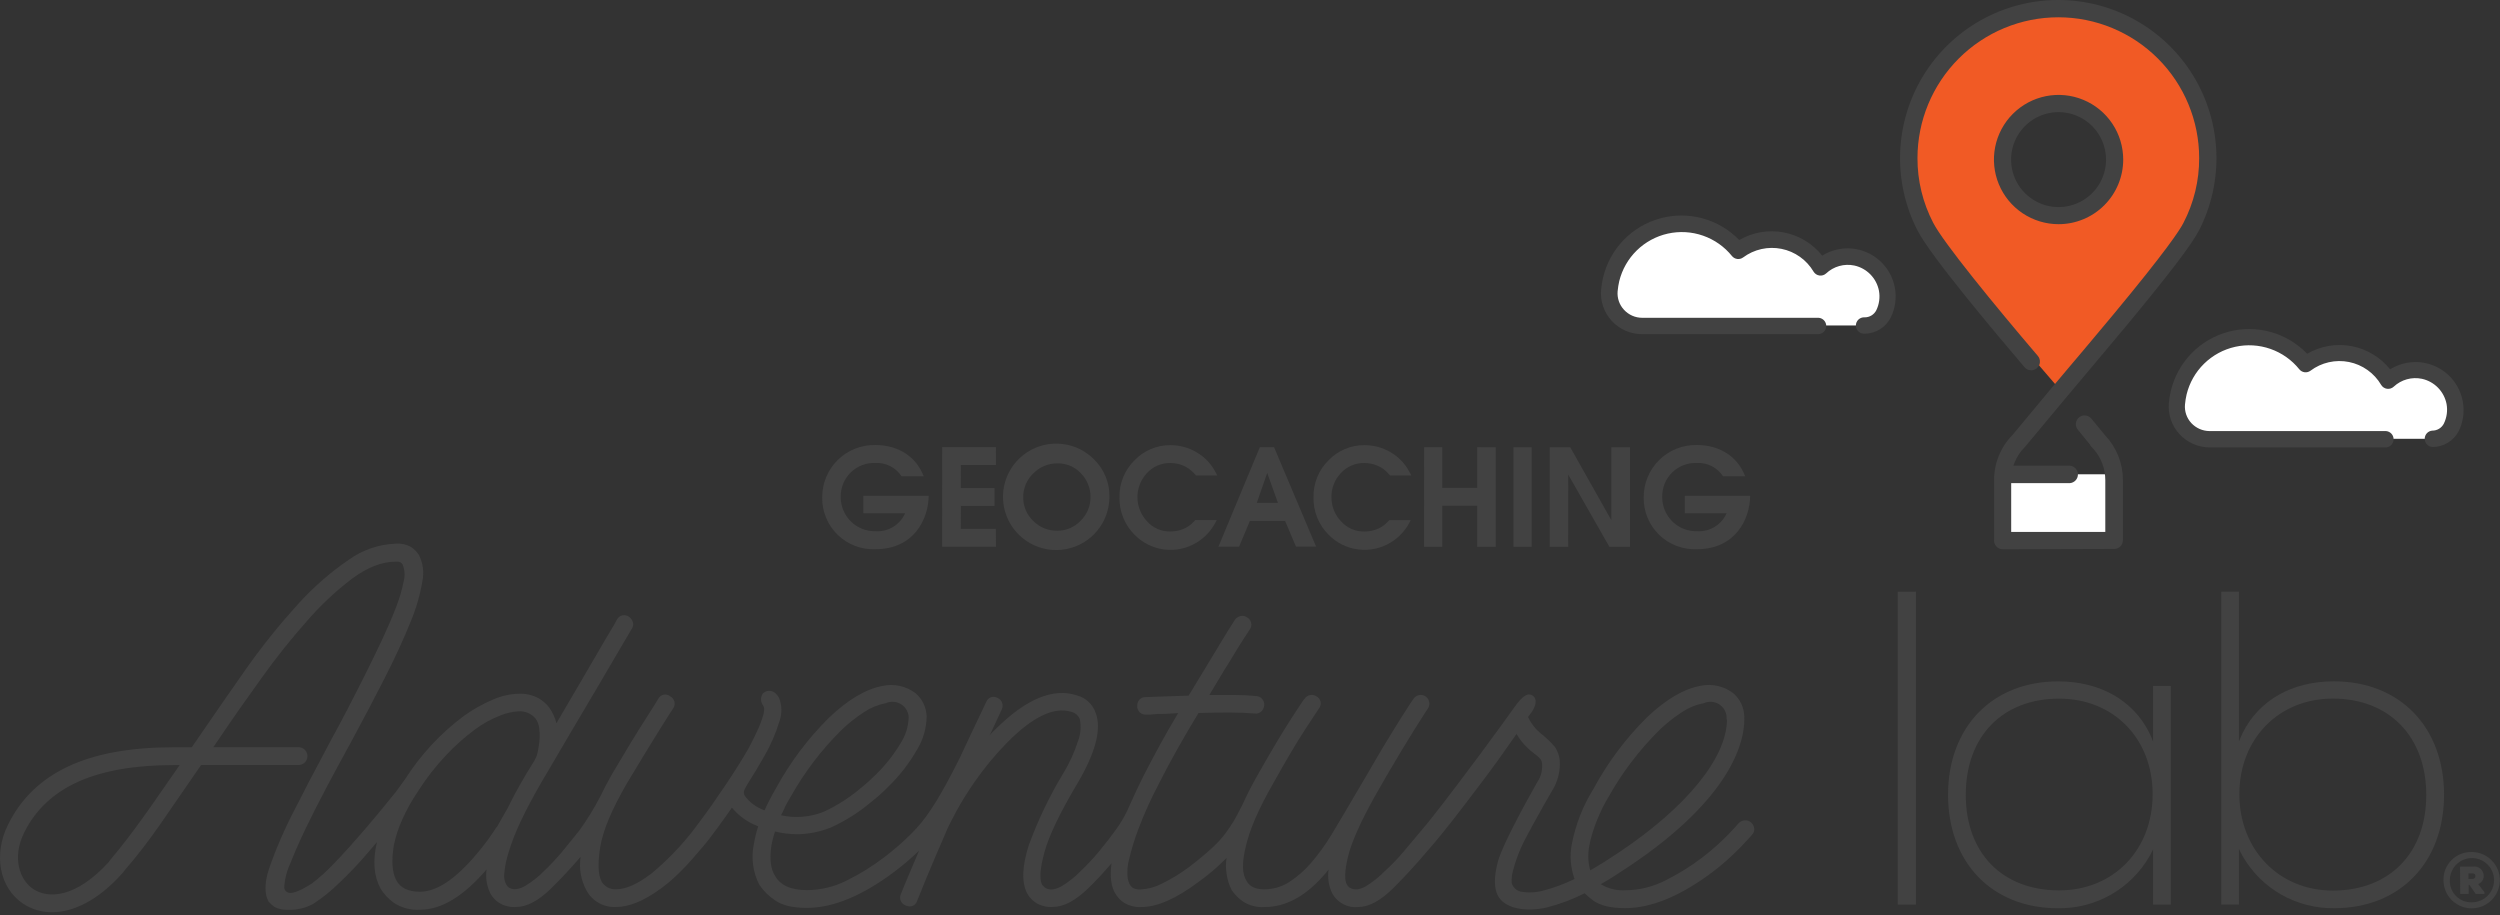 <svg width="497" height="182" viewBox="0 0 497 182" fill="none" xmlns="http://www.w3.org/2000/svg">
<rect x="0" y="0" width="497" height="182" fill="#333333" stroke="none"/>
<path d="M409.245 3.048C404.294 3.049 399.426 4.325 395.11 6.751C390.794 9.178 387.175 12.674 384.601 16.903C382.027 21.133 380.584 25.953 380.411 30.901C380.238 35.85 381.342 40.759 383.615 45.158C386.795 51.288 409.245 77.158 409.245 77.158C409.245 77.158 431.705 51.298 434.885 45.158C437.159 40.758 438.262 35.848 438.089 30.899C437.916 25.95 436.472 21.128 433.897 16.899C431.321 12.669 427.701 9.173 423.383 6.747C419.066 4.322 414.197 3.048 409.245 3.048V3.048ZM409.245 42.558C407.137 42.558 405.076 41.933 403.323 40.761C401.57 39.59 400.203 37.925 399.396 35.977C398.59 34.029 398.378 31.886 398.79 29.818C399.201 27.75 400.216 25.851 401.707 24.36C403.198 22.869 405.097 21.854 407.165 21.443C409.233 21.031 411.377 21.242 413.324 22.049C415.272 22.856 416.937 24.222 418.108 25.975C419.28 27.728 419.905 29.789 419.905 31.898C419.894 34.718 418.767 37.419 416.769 39.41C414.771 41.4 412.065 42.518 409.245 42.518V42.558Z" fill="#F15A25"/>
<path d="M340.545 45.886C338.616 44.956 336.503 44.468 334.361 44.458C334.369 44.458 334.377 44.458 334.385 44.458H334.345C334.35 44.458 334.356 44.458 334.361 44.458C333.49 44.461 332.622 44.541 331.765 44.698C329.012 45.2 326.462 46.488 324.424 48.406C322.385 50.324 320.945 52.79 320.275 55.508C320.107 56.233 319.987 56.967 319.915 57.708C319.847 58.603 319.966 59.502 320.262 60.35C320.559 61.197 321.028 61.974 321.639 62.631C322.251 63.289 322.992 63.812 323.815 64.17C324.639 64.527 325.527 64.71 326.425 64.708H370.705C371.485 64.713 372.251 64.499 372.916 64.091C373.58 63.682 374.117 63.096 374.465 62.398C375.054 61.187 375.325 59.847 375.253 58.503C375.181 57.158 374.768 55.855 374.052 54.714C373.337 53.574 372.343 52.634 371.165 51.984C369.986 51.334 368.661 50.994 367.315 50.998C365.314 51.001 363.388 51.762 361.925 53.128C361.125 51.767 360.046 50.59 358.76 49.674C357.473 48.759 356.008 48.126 354.459 47.816C352.911 47.506 351.315 47.527 349.775 47.877C348.235 48.227 346.787 48.899 345.525 49.848C344.181 48.172 342.48 46.819 340.545 45.886Z" fill="white"/>
<path d="M447.175 66.978C449.322 66.984 451.44 67.47 453.374 68.401C455.309 69.332 457.011 70.684 458.355 72.358C459.619 71.411 461.069 70.741 462.609 70.392C464.15 70.044 465.747 70.024 467.295 70.335C468.844 70.645 470.31 71.279 471.597 72.194C472.884 73.11 473.963 74.287 474.765 75.648C476.227 74.279 478.152 73.515 480.155 73.508C480.709 73.511 481.262 73.568 481.805 73.678C482.985 73.927 484.093 74.442 485.044 75.183C485.996 75.925 486.766 76.873 487.296 77.957C487.826 79.04 488.102 80.23 488.104 81.436C488.105 82.642 487.832 83.833 487.305 84.918C486.953 85.615 486.414 86.201 485.748 86.609C485.082 87.017 484.316 87.231 483.535 87.228H439.265C438.367 87.23 437.479 87.047 436.655 86.69C435.831 86.332 435.091 85.809 434.479 85.151C433.868 84.494 433.399 83.717 433.102 82.87C432.806 82.022 432.687 81.123 432.755 80.228C432.822 79.487 432.942 78.751 433.115 78.028C433.787 75.322 435.224 72.868 437.255 70.958C439.286 69.048 441.823 67.763 444.565 67.258C445.426 67.1 446.299 67.02 447.175 67.018V66.978Z" fill="white"/>
<path d="M420.015 94.288H398.495V107.108H420.015V94.288Z" fill="white"/>
<path d="M398.155 109.198C397.696 109.198 397.256 109.016 396.931 108.691C396.607 108.367 396.424 107.927 396.424 107.468V95.468C396.412 92.101 397.731 88.865 400.094 86.468C406.465 78.751 409.917 74.673 412.524 71.594L412.526 71.592C412.959 71.08 413.369 70.596 413.764 70.128C414.219 69.587 414.658 69.065 415.096 68.545C416.587 66.773 418.065 65.017 420.074 62.598C430.594 49.928 433.384 45.688 434.074 44.298C436.139 40.326 437.209 35.914 437.194 31.438C437.194 24.012 434.245 16.89 428.993 11.639C423.742 6.388 416.621 3.438 409.194 3.438C401.768 3.438 394.647 6.388 389.396 11.639C384.145 16.89 381.194 24.012 381.194 31.438C381.182 35.914 382.256 40.327 384.324 44.298C386.324 48.198 396.394 60.528 405.124 70.758C405.273 70.93 405.386 71.131 405.456 71.347C405.526 71.564 405.553 71.793 405.534 72.02C405.516 72.247 405.452 72.468 405.348 72.67C405.243 72.872 405.099 73.052 404.924 73.198C404.614 73.468 404.216 73.617 403.805 73.618C403.554 73.616 403.306 73.561 403.079 73.456C402.851 73.35 402.648 73.198 402.484 73.008C396.974 66.548 383.885 51.008 381.245 45.898C378.765 41.104 377.561 35.752 377.748 30.358C377.936 24.964 379.508 19.709 382.314 15.099C385.12 10.488 389.066 6.678 393.771 4.033C398.476 1.389 403.782 0 409.18 0C414.577 0 419.883 1.389 424.588 4.033C429.293 6.678 433.239 10.488 436.045 15.099C438.851 19.709 440.423 24.964 440.611 30.358C440.798 35.752 439.594 41.104 437.115 45.898C435.695 48.638 430.965 54.828 422.674 64.818C420.085 67.928 418.395 69.938 416.414 72.288L415.943 72.847C413.357 75.915 409.802 80.131 402.674 88.718L402.564 88.838C401.691 89.704 400.999 90.735 400.528 91.872C400.432 92.104 400.346 92.34 400.269 92.578H411.485C411.922 92.611 412.331 92.808 412.629 93.13C412.927 93.452 413.093 93.874 413.093 94.313C413.093 94.751 412.927 95.174 412.629 95.496C412.331 95.817 411.922 96.014 411.485 96.048H399.824V105.748H418.534V95.448C418.538 93.166 417.702 90.963 416.185 89.258L416.004 89.078L415.694 88.728C415.632 88.655 415.576 88.578 415.525 88.498V88.428L413.074 85.428C412.929 85.253 412.82 85.05 412.752 84.833C412.685 84.615 412.662 84.387 412.683 84.16C412.704 83.933 412.77 83.713 412.877 83.512C412.984 83.311 413.129 83.133 413.305 82.988C413.609 82.724 414.001 82.581 414.405 82.588C414.66 82.585 414.913 82.639 415.144 82.747C415.376 82.854 415.581 83.011 415.745 83.208C417.035 84.758 417.824 85.718 418.294 86.298L418.534 86.588C420.782 88.971 422.034 92.122 422.034 95.398V107.398C422.034 107.857 421.852 108.297 421.528 108.621C421.203 108.945 420.763 109.128 420.305 109.128L398.155 109.198Z" fill="#424242"/>
<path fill-rule="evenodd" clip-rule="evenodd" d="M402.104 42.401C404.218 43.814 406.703 44.568 409.245 44.568C412.651 44.568 415.918 43.215 418.327 40.808C420.737 38.4 422.092 35.134 422.095 31.728C422.096 29.186 421.345 26.701 419.934 24.586C418.523 22.471 416.517 20.823 414.169 19.849C411.821 18.875 409.237 18.619 406.744 19.113C404.25 19.608 401.96 20.831 400.162 22.628C398.364 24.425 397.139 26.714 396.642 29.207C396.146 31.7 396.399 34.284 397.372 36.633C398.344 38.982 399.991 40.989 402.104 42.401ZM404 23.879C405.552 22.841 407.377 22.288 409.245 22.288C411.747 22.29 414.147 23.286 415.917 25.056C417.686 26.825 418.682 29.225 418.685 31.728C418.685 33.595 418.131 35.42 417.094 36.972C416.056 38.525 414.582 39.735 412.857 40.449C411.132 41.164 409.234 41.351 407.403 40.986C405.572 40.622 403.89 39.723 402.569 38.403C401.249 37.083 400.35 35.401 399.986 33.569C399.622 31.738 399.809 29.84 400.523 28.115C401.238 26.39 402.448 24.916 404 23.879Z" fill="#424242"/>
<path d="M370.704 66.338C370.48 66.355 370.255 66.326 370.042 66.253C369.83 66.179 369.635 66.062 369.47 65.91C369.305 65.757 369.173 65.572 369.083 65.366C368.993 65.16 368.947 64.938 368.947 64.713C368.947 64.488 368.993 64.266 369.083 64.06C369.173 63.854 369.305 63.669 369.47 63.516C369.635 63.363 369.83 63.246 370.042 63.173C370.255 63.099 370.48 63.07 370.704 63.088C371.18 63.09 371.646 62.96 372.052 62.713C372.458 62.466 372.788 62.111 373.004 61.688C373.594 60.478 373.779 59.111 373.534 57.788C373.296 56.568 372.706 55.445 371.837 54.557C370.968 53.668 369.858 53.053 368.644 52.788C367.652 52.578 366.623 52.611 365.646 52.884C364.67 53.157 363.773 53.663 363.034 54.358C362.856 54.521 362.644 54.643 362.413 54.715C362.182 54.786 361.938 54.806 361.699 54.771C361.459 54.737 361.231 54.649 361.029 54.516C360.828 54.382 360.659 54.205 360.534 53.998C359.848 52.839 358.927 51.837 357.829 51.058C356.731 50.278 355.482 49.738 354.162 49.472C352.842 49.206 351.481 49.22 350.167 49.514C348.853 49.808 347.615 50.375 346.534 51.178C346.199 51.426 345.782 51.535 345.368 51.483C344.955 51.431 344.577 51.221 344.314 50.898C342.814 49.04 340.825 47.638 338.571 46.851C336.317 46.063 333.888 45.922 331.557 46.442C329.227 46.962 327.088 48.123 325.382 49.793C323.677 51.464 322.472 53.579 321.904 55.898C321.752 56.556 321.645 57.225 321.584 57.898C321.525 58.565 321.606 59.238 321.823 59.872C322.04 60.506 322.388 61.087 322.844 61.578C323.305 62.082 323.865 62.485 324.49 62.761C325.115 63.036 325.791 63.178 326.474 63.178H361.554C361.963 63.21 362.345 63.395 362.623 63.696C362.902 63.997 363.057 64.393 363.057 64.803C363.057 65.213 362.902 65.608 362.623 65.909C362.345 66.21 361.963 66.396 361.554 66.428H326.424C325.297 66.429 324.181 66.196 323.149 65.744C322.116 65.292 321.188 64.63 320.424 63.801C319.66 62.973 319.076 61.994 318.71 60.928C318.343 59.862 318.202 58.731 318.294 57.608C318.375 56.79 318.508 55.978 318.694 55.178C319.353 52.382 320.751 49.816 322.744 47.747C324.736 45.678 327.248 44.184 330.017 43.421C332.786 42.658 335.709 42.654 338.48 43.41C341.251 44.166 343.767 45.654 345.764 47.718C348.427 46.169 351.559 45.629 354.586 46.199C357.614 46.768 360.336 48.407 362.254 50.818C364.014 49.721 366.083 49.227 368.148 49.41C370.214 49.593 372.163 50.444 373.703 51.833C375.242 53.222 376.288 55.075 376.681 57.111C377.075 59.146 376.795 61.255 375.884 63.118C375.4 64.079 374.661 64.888 373.747 65.456C372.833 66.024 371.78 66.329 370.704 66.338Z" fill="#424242"/>
<path d="M482.465 88.339C482.744 88.641 483.126 88.826 483.535 88.858C484.615 88.872 485.677 88.586 486.604 88.032C487.531 87.477 488.286 86.676 488.785 85.718C489.685 83.894 489.972 81.828 489.605 79.828C489.329 78.293 488.681 76.849 487.717 75.622C486.754 74.396 485.504 73.424 484.078 72.792C482.652 72.161 481.093 71.888 479.537 71.999C477.982 72.11 476.477 72.6 475.155 73.428C473.236 71.017 470.514 69.378 467.487 68.809C464.459 68.239 461.328 68.779 458.665 70.328C456.674 68.256 454.163 66.759 451.394 65.993C448.625 65.227 445.701 65.22 442.928 65.974C440.156 66.728 437.638 68.214 435.639 70.277C433.639 72.34 432.232 74.903 431.565 77.698C431.374 78.497 431.24 79.309 431.165 80.128C431.068 81.244 431.205 82.368 431.567 83.429C431.928 84.489 432.507 85.463 433.265 86.288C434.027 87.121 434.953 87.788 435.986 88.246C437.019 88.704 438.135 88.943 439.265 88.948H474.345C474.754 88.916 475.135 88.731 475.414 88.429C475.692 88.128 475.847 87.733 475.847 87.323C475.847 86.913 475.692 86.517 475.414 86.216C475.135 85.915 474.754 85.73 474.345 85.698H439.265C438.581 85.694 437.905 85.55 437.279 85.275C436.653 85 436.09 84.599 435.625 84.098C435.172 83.605 434.827 83.023 434.611 82.39C434.396 81.756 434.315 81.084 434.375 80.418C434.436 79.745 434.542 79.076 434.695 78.418C435.259 76.096 436.462 73.979 438.168 72.306C439.873 70.632 442.013 69.47 444.345 68.949C446.677 68.429 449.108 68.572 451.363 69.362C453.618 70.151 455.607 71.556 457.105 73.418C457.368 73.741 457.745 73.951 458.159 74.003C458.572 74.055 458.99 73.946 459.325 73.698C460.407 72.886 461.648 72.313 462.967 72.014C464.287 71.715 465.654 71.698 466.98 71.965C468.307 72.231 469.562 72.774 470.664 73.559C471.765 74.343 472.689 75.352 473.375 76.518C473.499 76.726 473.668 76.903 473.87 77.037C474.072 77.171 474.301 77.258 474.541 77.291C474.781 77.325 475.025 77.304 475.256 77.231C475.487 77.158 475.698 77.034 475.875 76.868C476.616 76.176 477.512 75.674 478.489 75.402C479.465 75.13 480.493 75.098 481.485 75.308C482.698 75.575 483.807 76.19 484.676 77.078C485.544 77.966 486.135 79.089 486.375 80.308C486.615 81.628 486.43 82.99 485.845 84.198C485.63 84.625 485.299 84.984 484.891 85.233C484.483 85.482 484.013 85.612 483.535 85.608C483.126 85.64 482.744 85.825 482.465 86.126C482.187 86.427 482.032 86.823 482.032 87.233C482.032 87.643 482.187 88.038 482.465 88.339Z" fill="#424242"/>
<path fill-rule="evenodd" clip-rule="evenodd" d="M211.14 88.253C213.577 88.523 215.844 89.631 217.554 91.388C218.534 92.357 219.305 93.516 219.821 94.793C220.337 96.071 220.587 97.44 220.554 98.818C220.543 101.269 219.681 103.641 218.115 105.527C216.549 107.414 214.376 108.697 211.968 109.159C209.56 109.621 207.067 109.233 204.914 108.06C202.761 106.887 201.082 105.003 200.164 102.73C199.246 100.457 199.146 97.935 199.881 95.596C200.617 93.257 202.141 91.247 204.195 89.907C206.248 88.568 208.703 87.983 211.14 88.253ZM212.71 105.001C213.517 104.657 214.244 104.148 214.844 103.508C215.473 102.897 215.97 102.164 216.305 101.354C216.641 100.544 216.807 99.674 216.794 98.798C216.807 97.049 216.128 95.367 214.904 94.118C214.315 93.472 213.594 92.959 212.791 92.614C211.987 92.269 211.119 92.1 210.244 92.118C209.346 92.105 208.454 92.275 207.623 92.619C206.792 92.963 206.041 93.473 205.414 94.118C204.776 94.726 204.269 95.459 203.925 96.271C203.581 97.082 203.407 97.956 203.414 98.838C203.401 99.722 203.572 100.599 203.917 101.413C204.261 102.228 204.771 102.961 205.414 103.568C206.034 104.193 206.773 104.687 207.587 105.02C208.401 105.354 209.275 105.519 210.154 105.508C211.032 105.518 211.902 105.345 212.71 105.001Z" fill="#424242"/>
<path d="M271.255 92.048C272.127 92.046 272.991 92.219 273.795 92.558C274.597 92.882 275.315 93.385 275.895 94.028L276.355 94.518H280.575L280.215 93.848C279.36 92.205 278.056 90.839 276.455 89.908C274.877 88.977 273.077 88.49 271.245 88.498C269.916 88.487 268.6 88.748 267.376 89.264C266.151 89.78 265.045 90.54 264.125 91.498C263.147 92.456 262.376 93.604 261.86 94.871C261.344 96.139 261.094 97.499 261.125 98.868C261.094 100.247 261.344 101.617 261.859 102.896C262.375 104.175 263.146 105.336 264.125 106.308C265.706 107.922 267.788 108.953 270.031 109.233C272.274 109.513 274.545 109.024 276.475 107.848C278.067 106.885 279.361 105.501 280.215 103.848L280.445 103.398H276.195L275.855 103.748C275.271 104.381 274.554 104.876 273.755 105.198C272.955 105.512 272.104 105.671 271.245 105.668C270.359 105.685 269.481 105.509 268.671 105.151C267.861 104.794 267.139 104.264 266.555 103.598C265.354 102.32 264.689 100.631 264.695 98.878C264.673 97.989 264.827 97.105 265.148 96.276C265.469 95.447 265.95 94.69 266.565 94.048C267.158 93.398 267.883 92.883 268.692 92.538C269.501 92.193 270.375 92.026 271.255 92.048Z" fill="#424242"/>
<path d="M197.985 88.888L197.995 92.448H191.015L191.005 97.028H197.705V100.578H191.025L191.005 105.138H197.975L197.995 108.688H187.295L187.305 88.888H197.985Z" fill="#424242"/>
<path fill-rule="evenodd" clip-rule="evenodd" d="M250.455 88.908H253.285L261.635 108.658H257.635L255.475 103.558H248.475L246.335 108.678H242.225L250.455 88.908ZM251.925 94.018L249.845 99.968H254.055L251.925 94.018Z" fill="#424242"/>
<path d="M235.215 92.558C234.411 92.219 233.547 92.046 232.675 92.048C231.793 92.029 230.918 92.201 230.108 92.552C229.299 92.902 228.575 93.422 227.985 94.078C226.787 95.372 226.122 97.07 226.122 98.833C226.122 100.596 226.787 102.294 227.985 103.588C228.565 104.258 229.286 104.791 230.097 105.149C230.908 105.507 231.788 105.681 232.675 105.658C233.533 105.661 234.385 105.502 235.185 105.188C235.983 104.87 236.701 104.378 237.285 103.748L237.625 103.388H241.885L241.645 103.848C240.79 105.497 239.5 106.88 237.915 107.848C235.984 109.027 233.71 109.517 231.465 109.237C229.221 108.957 227.137 107.925 225.555 106.308C224.577 105.337 223.807 104.178 223.291 102.901C222.775 101.624 222.525 100.255 222.555 98.878C222.522 97.508 222.772 96.146 223.288 94.876C223.804 93.607 224.576 92.457 225.555 91.498C226.473 90.54 227.578 89.78 228.8 89.264C230.023 88.749 231.338 88.488 232.665 88.498C234.496 88.49 236.297 88.977 237.875 89.908C239.476 90.839 240.78 92.205 241.635 93.848L241.995 94.528H237.775L237.325 94.028C236.734 93.393 236.014 92.892 235.215 92.558Z" fill="#424242"/>
<path d="M293.664 96.988H286.724V88.908H283.115L283.104 108.708H286.724V100.538H293.664V108.708H297.344V88.918L293.664 88.908V96.988Z" fill="#424242"/>
<path d="M304.495 88.918H300.885V108.708H304.495V88.918Z" fill="#424242"/>
<path d="M312.165 88.918L320.335 103.418V88.918H324.045V108.708H319.945L311.765 94.348L311.755 108.708H308.085V88.918H312.165Z" fill="#424242"/>
<path d="M184.624 98.568C184.564 103.298 181.624 109.178 174.064 109.178C172.681 109.242 171.299 109.022 170.004 108.532C168.709 108.042 167.528 107.292 166.534 106.328C165.54 105.364 164.753 104.206 164.224 102.926C163.694 101.647 163.432 100.272 163.454 98.888C163.446 97.505 163.715 96.135 164.244 94.858C164.774 93.581 165.554 92.423 166.538 91.451C167.522 90.48 168.69 89.716 169.974 89.204C171.258 88.691 172.632 88.441 174.014 88.468C178.574 88.468 182.144 90.778 183.624 94.678H179.224C178.663 93.821 177.886 93.126 176.972 92.662C176.058 92.199 175.038 91.984 174.014 92.038C173.115 92.002 172.218 92.151 171.378 92.474C170.537 92.797 169.772 93.288 169.128 93.917C168.484 94.546 167.975 95.299 167.632 96.132C167.29 96.964 167.12 97.858 167.134 98.758C167.123 99.673 167.297 100.581 167.647 101.428C167.997 102.274 168.515 103.04 169.169 103.68C169.823 104.321 170.601 104.822 171.454 105.153C172.308 105.484 173.219 105.639 174.134 105.608C175.349 105.671 176.554 105.363 177.59 104.725C178.626 104.088 179.443 103.151 179.934 102.038H171.634V98.568H184.624Z" fill="#424242"/>
<path d="M337.375 109.178C344.935 109.178 347.875 103.298 347.935 98.568H334.945V102.038H343.245C342.754 103.151 341.936 104.088 340.901 104.725C339.865 105.363 338.66 105.671 337.445 105.608C336.53 105.639 335.618 105.484 334.765 105.153C333.911 104.822 333.134 104.321 332.479 103.68C331.825 103.04 331.307 102.274 330.958 101.428C330.608 100.581 330.434 99.673 330.445 98.758C330.431 97.858 330.6 96.964 330.943 96.132C331.286 95.299 331.795 94.546 332.438 93.917C333.082 93.288 333.848 92.797 334.688 92.474C335.528 92.151 336.425 92.002 337.325 92.038C338.348 91.984 339.368 92.199 340.282 92.662C341.196 93.126 341.973 93.821 342.535 94.678H346.935C345.455 90.778 341.885 88.468 337.325 88.468C335.943 88.441 334.569 88.691 333.285 89.204C332.001 89.716 330.832 90.48 329.848 91.451C328.864 92.423 328.084 93.581 327.555 94.858C327.025 96.135 326.757 97.505 326.765 98.888C326.743 100.272 327.005 101.647 327.534 102.926C328.064 104.206 328.85 105.364 329.844 106.328C330.838 107.292 332.019 108.042 333.315 108.532C334.61 109.022 335.992 109.242 337.375 109.178Z" fill="#424242"/>
<path fill-rule="evenodd" clip-rule="evenodd" d="M347.544 163.176C347.766 163.252 347.97 163.371 348.144 163.528C348.491 163.848 348.705 164.287 348.744 164.758C348.762 164.977 348.731 165.198 348.654 165.404C348.576 165.609 348.453 165.795 348.294 165.948C348.224 166.078 347.504 166.878 346.114 168.328C344.39 170.113 342.535 171.768 340.564 173.278C334.138 178.118 328.308 180.538 323.074 180.538C320.294 180.538 318.184 180.048 316.764 179.048C316.146 178.605 315.564 178.113 315.024 177.578C312.647 178.783 310.146 179.726 307.564 180.388C306.425 180.664 305.257 180.805 304.084 180.808C303.227 180.816 302.371 180.726 301.534 180.538C300.542 180.352 299.609 179.93 298.814 179.308C298.415 178.976 298.076 178.576 297.814 178.128C296.954 176.538 296.994 174.168 297.814 171.178C298.634 168.188 302.784 160.448 305.634 155.448C306.394 154.321 306.714 152.955 306.534 151.608C306.47 150.929 305.803 150.418 305.029 149.826C304.595 149.493 304.128 149.136 303.714 148.708C302.828 147.897 302.078 146.948 301.494 145.898C300.949 146.662 300.409 147.434 299.855 148.227L299.84 148.248L299.833 148.258C298.573 150.06 297.24 151.967 295.614 154.118C295.375 154.433 295.122 154.769 294.855 155.123L294.417 155.703C292.293 158.519 289.5 162.223 287.004 165.318L286.862 165.487C286.458 165.972 285.52 167.093 285.294 167.398C284.161 168.738 283.074 169.998 282.034 171.178C280.194 173.258 278.481 175.078 276.894 176.638C274.414 179.088 272.104 180.318 269.984 180.318C268.98 180.418 267.968 180.227 267.069 179.768C266.169 179.309 265.422 178.6 264.914 177.728C264.153 176.225 263.877 174.524 264.124 172.858C263.924 173.128 263.744 173.358 263.574 173.558C263.405 173.768 263.225 173.968 263.034 174.158C259.394 178.264 255.518 180.318 251.404 180.318C249.86 180.428 248.324 180.024 247.034 179.168C246.179 178.559 245.437 177.804 244.844 176.938C243.867 174.956 243.518 172.723 243.844 170.538L243.594 170.798C241.983 172.426 240.237 173.915 238.374 175.248C233.874 178.628 230.064 180.318 226.944 180.318C225.725 180.395 224.511 180.099 223.464 179.468C222.781 179.021 222.207 178.426 221.784 177.728C220.884 176.321 220.614 174.284 220.974 171.618C219.314 173.568 217.854 175.118 216.314 176.618C213.768 179.071 211.434 180.298 209.314 180.298C208.113 180.385 206.915 180.087 205.894 179.448C205.227 178.995 204.667 178.401 204.254 177.708C203.061 175.528 203.158 172.281 204.544 167.968C206.347 163.061 208.61 158.337 211.304 153.858C212.565 151.818 213.572 149.632 214.304 147.348C214.843 145.939 214.964 144.404 214.654 142.928C214.511 142.591 214.293 142.292 214.018 142.051C213.743 141.81 213.417 141.635 213.064 141.538C209.618 140.418 205.344 142.438 200.244 147.598C197.872 150.009 195.711 152.618 193.784 155.398C192.502 157.219 191.32 159.108 190.244 161.058C189.614 162.208 188.414 164.528 188.414 164.598C186.568 168.851 185.094 172.311 183.994 174.978C183.848 175.341 183.71 175.681 183.581 175.997L183.363 176.533C183.322 176.634 183.283 176.732 183.244 176.827L183.193 176.955L183.144 177.078C183.122 177.132 183.097 177.195 183.068 177.265L182.975 177.499L182.974 177.5C182.803 177.931 182.569 178.517 182.324 179.078C182.226 179.431 182.005 179.737 181.7 179.941C181.396 180.145 181.028 180.232 180.664 180.188C180.248 180.115 179.855 179.947 179.514 179.698C179.237 179.454 179.048 179.127 178.976 178.765C178.904 178.404 178.952 178.029 179.114 177.698C179.304 177.178 180.134 175.178 180.564 174.178C180.819 173.58 181.092 172.936 181.384 172.248C181.789 171.29 182.231 170.246 182.714 169.118C181.191 170.579 179.585 171.951 177.904 173.228C171.471 178.068 165.641 180.488 160.414 180.488C157.634 180.488 155.524 179.998 154.104 178.998C152.868 178.188 151.804 177.141 150.974 175.918C149.666 173.395 149.281 170.495 149.884 167.718C150.082 166.548 150.366 165.395 150.734 164.268C148.693 163.517 146.888 162.236 145.504 160.558C145.403 160.703 145.302 160.849 145.2 160.995L145.199 160.997C144.837 161.517 144.471 162.043 144.104 162.558C143.048 164.048 142.032 165.397 141.506 166.096L141.505 166.098C141.389 166.251 141.297 166.373 141.234 166.458C140.494 167.478 138.954 169.248 137.564 170.838C136.176 172.426 134.683 173.919 133.094 175.308C129.054 178.641 125.508 180.308 122.454 180.308C121.267 180.371 120.087 180.096 119.05 179.515C118.013 178.935 117.161 178.072 116.594 177.028C115.487 174.984 115.077 172.636 115.424 170.338C113.331 172.758 111.374 174.854 109.554 176.628C107.034 179.078 104.724 180.308 102.604 180.308C101.4 180.396 100.198 180.098 99.174 179.458C98.507 179.005 97.947 178.411 97.534 177.718C96.77 176.216 96.49 174.515 96.734 172.848C92.161 178.181 87.757 180.848 83.524 180.848C81.661 180.976 79.808 180.484 78.254 179.448C77.219 178.698 76.339 177.754 75.664 176.668C74.311 174.188 74.067 171.104 74.934 167.418C74.044 168.468 73.274 169.368 72.744 169.968C71.124 171.858 69.405 173.66 67.594 175.368C65.989 176.974 64.223 178.412 62.324 179.658C60.78 180.517 59.03 180.935 57.264 180.868C56.327 180.913 55.394 180.717 54.554 180.298C54.137 179.98 53.749 179.625 53.394 179.238C52.564 177.748 52.574 175.588 53.444 172.818C54.861 168.736 56.579 164.765 58.584 160.938L61.524 155.208L62.144 154.048L65.724 147.278C66.754 145.408 67.914 143.258 69.094 140.968L69.379 140.414C70.47 138.299 71.588 136.129 72.664 133.968C73.834 131.618 74.954 129.328 76.024 127.038C77.094 124.748 78.004 122.648 78.724 120.748C79.371 119.112 79.873 117.422 80.224 115.698C80.553 114.553 80.489 113.332 80.044 112.228C79.945 112.051 79.799 111.905 79.623 111.804C79.447 111.704 79.247 111.653 79.044 111.658H78.654C75.974 111.658 73.034 112.778 70.034 115.008C66.746 117.497 63.73 120.326 61.034 123.448C58.004 126.858 54.884 130.728 51.884 134.948C49.024 138.908 46.244 142.878 43.634 146.748L42.394 148.548H59.484C59.929 148.581 60.345 148.782 60.649 149.109C60.953 149.436 61.121 149.866 61.121 150.313C61.121 150.759 60.953 151.189 60.649 151.516C60.345 151.844 59.929 152.044 59.484 152.078H39.984C37.054 156.348 33.214 161.908 31.824 163.908C29.629 167.074 27.273 170.124 24.764 173.048L24.674 173.158C24.611 173.265 24.537 173.365 24.454 173.458C19.344 179.238 14.344 181.348 10.344 181.348C8.281 181.368 6.259 180.765 4.544 179.618C-0.116 176.468 -1.376 169.888 1.624 163.888C6.764 153.558 17.474 148.558 34.474 148.558H38.124C42.474 142.218 47.434 135.048 49.214 132.558C52.318 128.194 55.681 124.02 59.284 120.058C62.263 116.762 65.619 113.828 69.284 111.318C72.046 109.315 75.344 108.186 78.754 108.078C79.801 108 80.847 108.24 81.754 108.768C82.372 109.181 82.897 109.719 83.294 110.348C84.094 111.943 84.334 113.76 83.974 115.508C83.505 118.326 82.703 121.079 81.584 123.708C80.304 126.928 78.574 130.678 76.454 134.848C74.554 138.598 72.304 142.858 69.774 147.538L66.994 152.638C66.328 153.884 65.638 155.174 64.924 156.508C63.444 159.298 62.104 161.948 60.864 164.508C59.624 167.068 58.584 169.428 57.774 171.508C57.047 173.029 56.616 174.675 56.504 176.358C56.499 176.53 56.535 176.701 56.608 176.857C56.681 177.014 56.789 177.151 56.924 177.258C57.16 177.435 57.449 177.527 57.744 177.518C59.054 177.518 61.524 175.978 62.054 175.598C63.57 174.439 64.988 173.158 66.294 171.768C68.044 169.988 70.284 167.498 72.954 164.378C74.614 162.448 76.534 160.118 78.684 157.448C78.914 157.158 79.764 155.988 80.514 154.928C83.627 150.039 87.605 145.759 92.254 142.298C94.053 141.012 95.988 139.929 98.024 139.068C99.621 138.361 101.339 137.97 103.084 137.918C104.475 137.845 105.859 138.157 107.084 138.818C107.917 139.294 108.643 139.937 109.214 140.708C109.874 141.635 110.349 142.681 110.614 143.788C111.852 141.66 113.105 139.525 114.367 137.374L114.368 137.371L115.454 135.521C116.631 133.517 117.709 131.68 118.664 130.018C119.784 128.068 120.734 126.458 121.494 125.198C121.908 124.551 122.288 123.883 122.634 123.198C122.738 122.988 122.887 122.803 123.069 122.656C123.252 122.509 123.464 122.404 123.691 122.347C123.918 122.29 124.155 122.283 124.385 122.326C124.615 122.369 124.833 122.462 125.024 122.598C125.409 122.855 125.689 123.242 125.814 123.688C125.882 123.904 125.9 124.132 125.865 124.356C125.831 124.58 125.745 124.793 125.614 124.978L122.084 130.978L118.564 136.978L114.564 143.738C113.699 145.202 112.859 146.632 112.038 148.029L107.614 155.558C105.888 158.544 104.494 161.178 103.434 163.458C102.51 165.397 101.732 167.403 101.104 169.458C100.675 170.797 100.39 172.178 100.254 173.578C100.133 174.364 100.273 175.169 100.654 175.868C100.773 176.071 100.925 176.254 101.104 176.408C101.558 176.707 102.105 176.831 102.644 176.758C103.274 176.66 103.879 176.439 104.424 176.108C105.809 175.276 107.08 174.268 108.204 173.108C109.471 171.906 110.667 170.63 111.784 169.288C112.63 168.271 113.299 167.436 114.137 166.392L114.139 166.389L114.14 166.387C114.48 165.964 114.847 165.506 115.264 164.988C116.754 162.915 118.091 160.736 119.264 158.468L119.314 158.388C120.021 156.901 120.821 155.381 121.714 153.828C124.364 149.328 126.554 145.728 128.274 143.048C129.994 140.368 130.854 138.988 130.854 138.928C130.96 138.72 131.111 138.538 131.296 138.396C131.481 138.254 131.696 138.155 131.924 138.107C132.153 138.059 132.389 138.063 132.616 138.119C132.842 138.174 133.054 138.28 133.234 138.428C133.447 138.536 133.634 138.69 133.78 138.878C133.927 139.067 134.031 139.285 134.084 139.518C134.134 139.74 134.137 139.97 134.094 140.194C134.051 140.417 133.963 140.63 133.834 140.818C133.765 140.877 132.906 142.239 131.239 144.883L131.204 144.938C129.531 147.618 127.361 151.178 124.694 155.618C121.641 160.858 119.851 165.114 119.324 168.388C118.798 171.661 118.898 173.964 119.624 175.298C119.922 175.786 120.348 176.184 120.855 176.446C121.363 176.709 121.934 176.827 122.504 176.788C124.424 176.794 126.758 175.751 129.504 173.658C132.618 171.078 135.435 168.16 137.904 164.958C139.635 162.683 140.792 161.053 141.427 160.16L141.429 160.156L141.634 159.868C142.063 159.222 142.524 158.556 143 157.868L143.003 157.864L143.005 157.862L143.006 157.86C143.494 157.155 143.999 156.425 144.504 155.668C146.134 153.248 147.604 150.888 148.934 148.568C149.724 147.038 150.334 145.788 150.774 144.788C151.12 144.014 151.417 143.219 151.664 142.408C151.818 141.953 151.906 141.478 151.924 140.998C151.922 140.749 151.856 140.505 151.734 140.288C151.471 139.954 151.318 139.547 151.296 139.122C151.275 138.697 151.386 138.276 151.614 137.918C151.899 137.605 152.286 137.404 152.706 137.351C153.125 137.298 153.55 137.396 153.904 137.628C154.341 137.928 154.687 138.344 154.904 138.828C155.446 140.246 155.481 141.807 155.004 143.248C154.257 145.729 153.224 148.116 151.924 150.358C150.871 152.224 149.724 154.131 148.484 156.078C148.309 156.369 148.148 156.67 148.004 156.978C147.908 157.179 147.866 157.402 147.882 157.625C147.897 157.847 147.971 158.062 148.094 158.248C149.071 159.573 150.433 160.565 151.994 161.088C152.652 159.625 153.39 158.2 154.204 156.818C157.022 151.619 160.586 146.862 164.784 142.698C168.598 139.058 172.194 136.938 175.574 136.338C176.695 136.11 177.851 136.125 178.966 136.382C180.08 136.639 181.126 137.132 182.034 137.828C182.695 138.399 183.229 139.101 183.605 139.889C183.98 140.677 184.187 141.535 184.214 142.408C184.19 144.738 183.537 147.018 182.324 149.008C180.765 151.738 178.826 154.233 176.564 156.418C175.52 157.496 174.401 158.498 173.214 159.418C170.793 161.467 168.101 163.173 165.214 164.488C163.065 165.357 160.772 165.818 158.454 165.848C156.979 165.833 155.509 165.652 154.074 165.308C154.014 165.478 153.954 165.648 153.904 165.818C153.682 166.55 153.501 167.295 153.364 168.048C152.964 170.714 153.194 172.724 154.054 174.078C155.114 175.998 157.234 176.958 160.414 176.958C163.235 176.945 166.012 176.259 168.514 174.958C171.067 173.682 173.494 172.168 175.764 170.438C177.624 169.038 179.385 167.511 181.034 165.868L182.134 164.728C184.674 161.998 187.224 157.858 190.854 150.568C192.476 147.082 194.076 143.727 195.078 141.625L195.088 141.605C195.575 140.582 195.92 139.859 196.054 139.568C196.131 139.348 196.257 139.148 196.421 138.983C196.586 138.818 196.786 138.693 197.006 138.616C197.226 138.539 197.461 138.512 197.693 138.539C197.924 138.565 198.147 138.643 198.344 138.768C198.56 138.854 198.753 138.989 198.907 139.163C199.061 139.337 199.173 139.544 199.234 139.768C199.369 140.195 199.333 140.657 199.134 141.058L196.754 146.208C196.9 145.991 197.067 145.79 197.254 145.608L197.754 145.118C203.914 138.951 209.378 136.664 214.144 138.258C214.995 138.493 215.776 138.933 216.417 139.54C217.059 140.146 217.542 140.901 217.824 141.738C219.018 144.924 217.824 149.561 214.244 155.648C210.731 161.548 208.528 166.138 207.634 169.418C206.741 172.698 206.594 174.868 207.194 175.928L207.734 176.468C208.19 176.763 208.736 176.887 209.274 176.818C209.908 176.72 210.516 176.499 211.064 176.168C212.449 175.336 213.72 174.328 214.844 173.168C216.109 171.963 217.304 170.688 218.424 169.348C219.614 167.918 220.984 166.148 221.984 164.738C222.805 163.595 223.522 162.38 224.124 161.108L224.544 160.168C225.374 158.258 226.344 156.208 227.464 153.988C228.394 152.178 229.414 150.268 230.544 148.178C231.674 146.088 232.894 143.958 234.224 141.768C233.675 141.809 233.153 141.837 232.662 141.862L232.661 141.862C232.526 141.869 232.394 141.876 232.264 141.883C232.065 141.894 231.872 141.905 231.684 141.918C231.355 141.939 231.074 141.933 230.807 141.927C230.459 141.919 230.134 141.911 229.754 141.968C229.084 142.068 228.494 142.068 227.964 142.068H227.864C227.633 142.086 227.401 142.056 227.182 141.978C226.963 141.901 226.763 141.779 226.594 141.62C226.426 141.461 226.292 141.268 226.203 141.054C226.113 140.84 226.069 140.61 226.074 140.378C226.053 139.906 226.214 139.444 226.524 139.088C226.682 138.919 226.874 138.787 227.089 138.7C227.303 138.614 227.534 138.575 227.764 138.588L230.394 138.488C232.014 138.418 233.984 138.358 236.304 138.288L239.734 132.628C240.475 131.436 241.142 130.318 241.756 129.289C242.054 128.79 242.34 128.312 242.614 127.858C243.454 126.468 244.394 124.938 245.454 123.288C245.706 122.895 246.094 122.61 246.544 122.488C246.76 122.422 246.989 122.407 247.212 122.441C247.435 122.476 247.648 122.56 247.834 122.688C248.055 122.792 248.25 122.945 248.405 123.135C248.559 123.325 248.669 123.547 248.727 123.784C248.784 124.022 248.788 124.27 248.737 124.509C248.687 124.749 248.583 124.974 248.434 125.168C247.504 126.568 246.674 127.858 245.944 129.048C245.717 129.417 245.484 129.806 245.24 130.211L245.236 130.218C244.695 131.116 244.102 132.102 243.414 133.168C242.474 134.708 241.474 136.374 240.414 138.168H245.414C246.823 138.159 248.232 138.226 249.634 138.368C249.874 138.368 250.11 138.418 250.329 138.516C250.547 138.613 250.743 138.756 250.902 138.935C251.062 139.113 251.182 139.323 251.254 139.551C251.327 139.779 251.351 140.02 251.324 140.258C251.303 140.497 251.235 140.73 251.123 140.943C251.012 141.156 250.859 141.344 250.674 141.498C250.506 141.643 250.307 141.75 250.093 141.811C249.879 141.871 249.654 141.884 249.434 141.848C247.974 141.718 246.264 141.648 244.264 141.648C242.264 141.648 240.264 141.681 238.264 141.748C236.804 144.128 235.404 146.528 234.044 148.948C232.684 151.368 231.514 153.558 230.514 155.558C228.909 158.564 227.499 161.67 226.294 164.858C225.552 166.816 224.938 168.82 224.454 170.858C224.152 171.991 224.051 173.169 224.154 174.338C224.207 174.897 224.378 175.439 224.654 175.928C224.785 176.135 224.951 176.318 225.144 176.468C225.655 176.764 226.248 176.887 226.834 176.818C228.276 176.735 229.684 176.347 230.964 175.678C232.83 174.768 234.608 173.686 236.274 172.448C237.947 171.196 239.556 169.861 241.094 168.448C242.087 167.539 242.988 166.534 243.784 165.448C244.854 163.986 245.788 162.429 246.574 160.798C246.634 160.699 246.918 160.131 247.011 159.944L247.014 159.938C247.884 158.008 248.904 156.028 250.094 153.938C252.688 149.364 254.858 145.721 256.604 143.008C258.351 140.294 259.261 138.938 259.334 138.938C259.456 138.746 259.615 138.581 259.803 138.452C259.99 138.323 260.201 138.233 260.424 138.188C260.645 138.138 260.873 138.134 261.096 138.177C261.318 138.22 261.528 138.309 261.714 138.438C261.923 138.545 262.104 138.697 262.246 138.883C262.388 139.069 262.487 139.284 262.535 139.513C262.583 139.743 262.579 139.979 262.523 140.207C262.468 140.434 262.362 140.646 262.214 140.828C262.161 140.888 261.268 142.244 259.534 144.898C257.801 147.551 255.681 151.128 253.174 155.628C250.194 160.801 248.338 165.108 247.604 168.548C246.878 171.588 246.944 173.774 247.804 175.108C248.404 176.238 249.564 176.798 251.284 176.798C253.055 176.811 254.792 176.311 256.284 175.358C257.918 174.298 259.39 173.008 260.654 171.528C262.131 169.8 263.469 167.957 264.654 166.018C265.485 164.672 268.094 160.229 269.936 157.094L269.939 157.087L269.949 157.07L269.957 157.057C270.965 155.341 271.738 154.025 271.854 153.838C274.434 149.338 276.634 145.738 278.314 143.058C279.994 140.378 280.934 138.998 280.994 138.938C281.118 138.746 281.279 138.58 281.468 138.451C281.657 138.322 281.87 138.233 282.094 138.188C282.315 138.139 282.543 138.136 282.765 138.179C282.987 138.222 283.198 138.31 283.384 138.438C283.574 138.561 283.737 138.721 283.864 138.908C283.991 139.095 284.08 139.306 284.124 139.528C284.175 139.749 284.181 139.979 284.139 140.203C284.098 140.426 284.011 140.639 283.884 140.828C283.814 140.888 282.934 142.268 281.244 144.948C279.751 147.328 277.904 150.391 275.704 154.138C275.564 154.374 274.97 155.416 274.388 156.437C273.81 157.45 273.244 158.443 273.144 158.608C270.364 163.648 268.634 167.558 267.974 170.338C267.314 173.118 267.244 174.978 267.784 175.908C267.915 176.115 268.081 176.298 268.274 176.448C268.751 176.738 269.31 176.861 269.864 176.798C270.482 176.702 271.075 176.481 271.604 176.148C272.966 175.304 274.218 174.297 275.334 173.148C276.65 171.963 277.88 170.687 279.014 169.328L279.522 168.722C280.324 167.763 281.107 166.827 281.884 165.918L283.484 164.008L284.484 162.778C290.974 154.558 299.084 143.408 301.044 140.618C303.004 137.828 304.024 137.758 304.804 138.368C305.584 138.978 305.354 140.288 304.584 141.438C304.397 141.714 304.292 141.844 304.186 141.976C304.077 142.111 303.967 142.249 303.764 142.548C304.33 143.74 305.137 144.803 306.134 145.668C307.229 146.509 308.234 147.461 309.134 148.508C309.63 149.274 309.948 150.142 310.064 151.048C310.238 153.215 309.705 155.38 308.544 157.218C306.814 160.198 303.284 166.448 302.454 168.368C301.776 169.858 301.227 171.403 300.814 172.988C300.581 173.796 300.479 174.637 300.514 175.478C300.598 175.889 300.804 176.265 301.104 176.558C301.424 176.89 301.829 177.128 302.274 177.248C303.732 177.513 305.23 177.458 306.664 177.088C308.859 176.524 310.99 175.736 313.024 174.738C312.209 172.497 312.026 170.076 312.494 167.738C313.243 163.881 314.69 160.194 316.764 156.858C319.574 151.642 323.136 146.868 327.334 142.688C331.148 139.048 334.744 136.928 338.124 136.328C339.245 136.1 340.401 136.115 341.516 136.372C342.63 136.629 343.677 137.122 344.584 137.818C345.245 138.389 345.779 139.091 346.155 139.879C346.53 140.667 346.737 141.525 346.764 142.398V143.088C346.764 147.368 344.374 158.548 323.764 172.298C321.824 173.598 320.004 174.778 318.234 175.778C319.686 176.658 321.369 177.08 323.064 176.988C325.885 176.975 328.662 176.289 331.164 174.988C333.719 173.709 336.149 172.196 338.424 170.468C340.277 169.041 342.027 167.487 343.664 165.818C344.899 164.518 345.355 163.988 345.613 163.687L345.664 163.628C345.981 163.308 346.405 163.116 346.854 163.088C347.088 163.071 347.322 163.101 347.544 163.176ZM29.874 160.498L30.758 159.23L31.523 158.128C32.452 156.786 33.948 154.626 35.714 152.098H34.514C19.024 152.098 9.314 156.478 4.824 165.478C2.364 170.408 3.844 174.868 6.564 176.708C9.634 178.788 15.184 178.448 21.634 171.358C21.665 171.286 21.705 171.218 21.754 171.158C22.151 170.657 22.488 170.253 22.819 169.857L22.82 169.856C23.123 169.494 23.42 169.138 23.754 168.718C25.704 166.288 27.754 163.498 29.874 160.498ZM94.724 169.818C96.186 168.113 97.522 166.305 98.724 164.408L98.764 164.458C99.047 163.968 99.456 163.238 99.848 162.536L99.849 162.535C100.37 161.603 100.863 160.722 100.994 160.528C101.941 158.548 103.158 156.311 104.644 153.818C104.802 153.564 104.958 153.306 105.115 153.045L105.116 153.043C105.288 152.758 105.462 152.469 105.644 152.178C106.078 151.552 106.443 150.881 106.734 150.178C106.861 149.704 106.961 149.223 107.034 148.738C107.166 148.078 107.249 147.41 107.284 146.738C107.316 146.04 107.282 145.34 107.184 144.648C107.093 143.981 106.835 143.348 106.434 142.808C106.022 142.324 105.5 141.946 104.912 141.704C104.324 141.462 103.688 141.364 103.054 141.418C101.791 141.489 100.55 141.777 99.384 142.268C97.599 142.964 95.917 143.899 94.384 145.048C92.369 146.548 90.488 148.221 88.764 150.048C86.605 152.316 84.678 154.795 83.014 157.448C81.863 159.149 80.859 160.945 80.014 162.818C79.271 164.442 78.704 166.142 78.324 167.888C77.797 170.961 77.931 173.294 78.724 174.888C79.517 176.481 81.108 177.278 83.494 177.278C86.801 177.271 90.544 174.784 94.724 169.818ZM157.045 158.636L157.04 158.644C156.82 159.006 156.383 159.727 155.974 160.578V160.628C155.773 161.107 155.507 161.614 155.292 162.025L155.264 162.078C158.114 162.707 161.088 162.459 163.794 161.368C166.606 160.054 169.218 158.351 171.554 156.308L172.084 155.878C172.754 155.298 173.394 154.698 174.084 154.018C175.989 152.172 177.643 150.084 179.004 147.808C180.026 146.254 180.593 144.446 180.644 142.588C180.621 142.06 180.468 141.545 180.199 141.09C179.93 140.635 179.552 140.253 179.101 139.979C178.649 139.704 178.137 139.545 177.609 139.515C177.081 139.485 176.554 139.586 176.074 139.808C174.547 140.089 173.093 140.681 171.804 141.548C170.124 142.628 168.559 143.878 167.134 145.278C163.205 149.196 159.839 153.642 157.134 158.488C157.111 158.526 157.081 158.576 157.045 158.636ZM316.514 165.798C316.292 166.53 316.111 167.275 315.974 168.028V168.048C315.636 169.697 315.691 171.403 316.134 173.028C317.944 171.998 319.814 170.818 321.814 169.478C335.274 160.498 343.324 150.608 343.324 142.998H343.254C343.264 142.861 343.264 142.724 343.254 142.588C343.231 142.06 343.078 141.545 342.809 141.09C342.54 140.635 342.163 140.253 341.711 139.979C341.259 139.704 340.747 139.545 340.219 139.515C339.691 139.485 339.164 139.586 338.684 139.808C337.157 140.089 335.703 140.681 334.414 141.548C332.734 142.628 331.169 143.878 329.744 145.278C325.818 149.199 322.452 153.644 319.744 158.488C319.725 158.52 319.701 158.559 319.673 158.606L319.673 158.607C319.465 158.954 319.024 159.689 318.584 160.578C318.154 161.446 317.747 162.433 317.482 163.074L317.481 163.076L317.48 163.077C317.438 163.181 317.399 163.275 317.364 163.358C317.024 164.228 316.744 165.038 316.514 165.798Z" fill="#424242"/>
<path d="M377.274 117.628H380.884V179.828H377.274V117.628Z" fill="#424242"/>
<path fill-rule="evenodd" clip-rule="evenodd" d="M387.274 158.008C387.274 171.498 396.044 180.558 409.094 180.558C412.766 180.621 416.388 179.702 419.586 177.897C422.784 176.091 425.442 173.464 427.284 170.288C427.594 169.748 427.864 169.198 428.034 168.838V179.838H431.554V136.358H428.034V147.418C427.834 146.918 427.514 146.148 427.284 145.678C424.034 139.188 417.444 135.458 409.184 135.458C396.074 135.458 387.274 144.518 387.274 158.008ZM390.794 158.008C390.794 146.398 398.084 138.888 409.364 138.888C420.134 138.888 427.944 146.768 427.944 157.888C427.944 169.008 420.134 177.008 409.364 177.008C398.084 177.008 390.794 169.618 390.794 158.008Z" fill="#424242"/>
<path fill-rule="evenodd" clip-rule="evenodd" d="M453.546 177.862C456.744 179.677 460.369 180.604 464.045 180.548C477.095 180.548 485.875 171.488 485.875 157.998C485.875 144.508 477.065 135.448 463.955 135.448C455.695 135.448 449.105 139.178 445.865 145.668C445.625 146.138 445.305 146.908 445.105 147.408V117.628H441.585V179.828H445.105V168.768C445.275 169.138 445.545 169.688 445.855 170.228C447.693 173.412 450.348 176.048 453.546 177.862ZM445.185 157.878C445.185 146.878 452.995 138.878 463.765 138.878C475.055 138.878 482.345 146.518 482.345 158.048C482.345 169.578 475.045 177.048 463.765 177.048C453.005 177.048 445.185 168.878 445.185 157.878Z" fill="#424242"/>
<path fill-rule="evenodd" clip-rule="evenodd" d="M491.655 172.278H489.055L489.095 177.718H490.765V175.888H490.895L492.175 177.718H493.905V177.378L492.655 175.748C492.981 175.626 493.262 175.407 493.46 175.121C493.658 174.835 493.765 174.496 493.765 174.148C493.771 173.88 493.718 173.614 493.61 173.368C493.503 173.122 493.343 172.903 493.143 172.725C492.942 172.547 492.705 172.415 492.448 172.338C492.191 172.26 491.921 172.24 491.655 172.278ZM490.725 174.728V173.638H491.575C491.648 173.63 491.722 173.638 491.791 173.663C491.826 173.675 491.86 173.692 491.891 173.712C491.906 173.721 491.921 173.732 491.935 173.743C491.942 173.749 491.949 173.755 491.955 173.76L491.966 173.77L491.974 173.778C491.987 173.791 491.999 173.804 492.01 173.818C492.017 173.827 492.024 173.837 492.031 173.846L492.037 173.855L492.042 173.864C492.051 173.877 492.058 173.89 492.065 173.903C492.075 173.922 492.083 173.942 492.09 173.962C492.114 174.031 492.123 174.105 492.115 174.178C492.119 174.25 492.108 174.323 492.083 174.391C492.057 174.459 492.018 174.521 491.967 174.572C491.916 174.624 491.855 174.665 491.787 174.692C491.72 174.718 491.648 174.731 491.575 174.728H490.725Z" fill="#424242"/>
<path fill-rule="evenodd" clip-rule="evenodd" d="M494.469 170.317C493.549 169.705 492.47 169.378 491.365 169.378C490.619 169.361 489.878 169.497 489.186 169.777C488.494 170.057 487.867 170.475 487.343 171.006C486.818 171.536 486.408 172.169 486.137 172.864C485.865 173.559 485.739 174.302 485.765 175.048C485.779 176.152 486.119 177.228 486.743 178.14C487.366 179.051 488.246 179.758 489.27 180.171C490.294 180.584 491.418 180.685 492.5 180.462C493.581 180.238 494.573 179.699 495.349 178.913C496.125 178.127 496.652 177.129 496.862 176.045C497.073 174.96 496.958 173.838 496.532 172.819C496.106 171.8 495.388 170.929 494.469 170.317ZM493.828 178.664C493.096 179.141 492.239 179.39 491.365 179.378C490.788 179.393 490.213 179.29 489.677 179.075C489.141 178.86 488.654 178.537 488.248 178.127C487.841 177.716 487.523 177.227 487.312 176.689C487.102 176.151 487.004 175.575 487.025 174.998C487.021 174.124 487.277 173.269 487.761 172.542C488.245 171.814 488.934 171.247 489.742 170.913C490.549 170.579 491.437 170.492 492.293 170.665C493.15 170.837 493.936 171.261 494.551 171.881C495.165 172.502 495.582 173.291 495.746 174.149C495.911 175.007 495.816 175.895 495.475 176.699C495.133 177.503 494.56 178.187 493.828 178.664Z" fill="#424242"/>
</svg>
